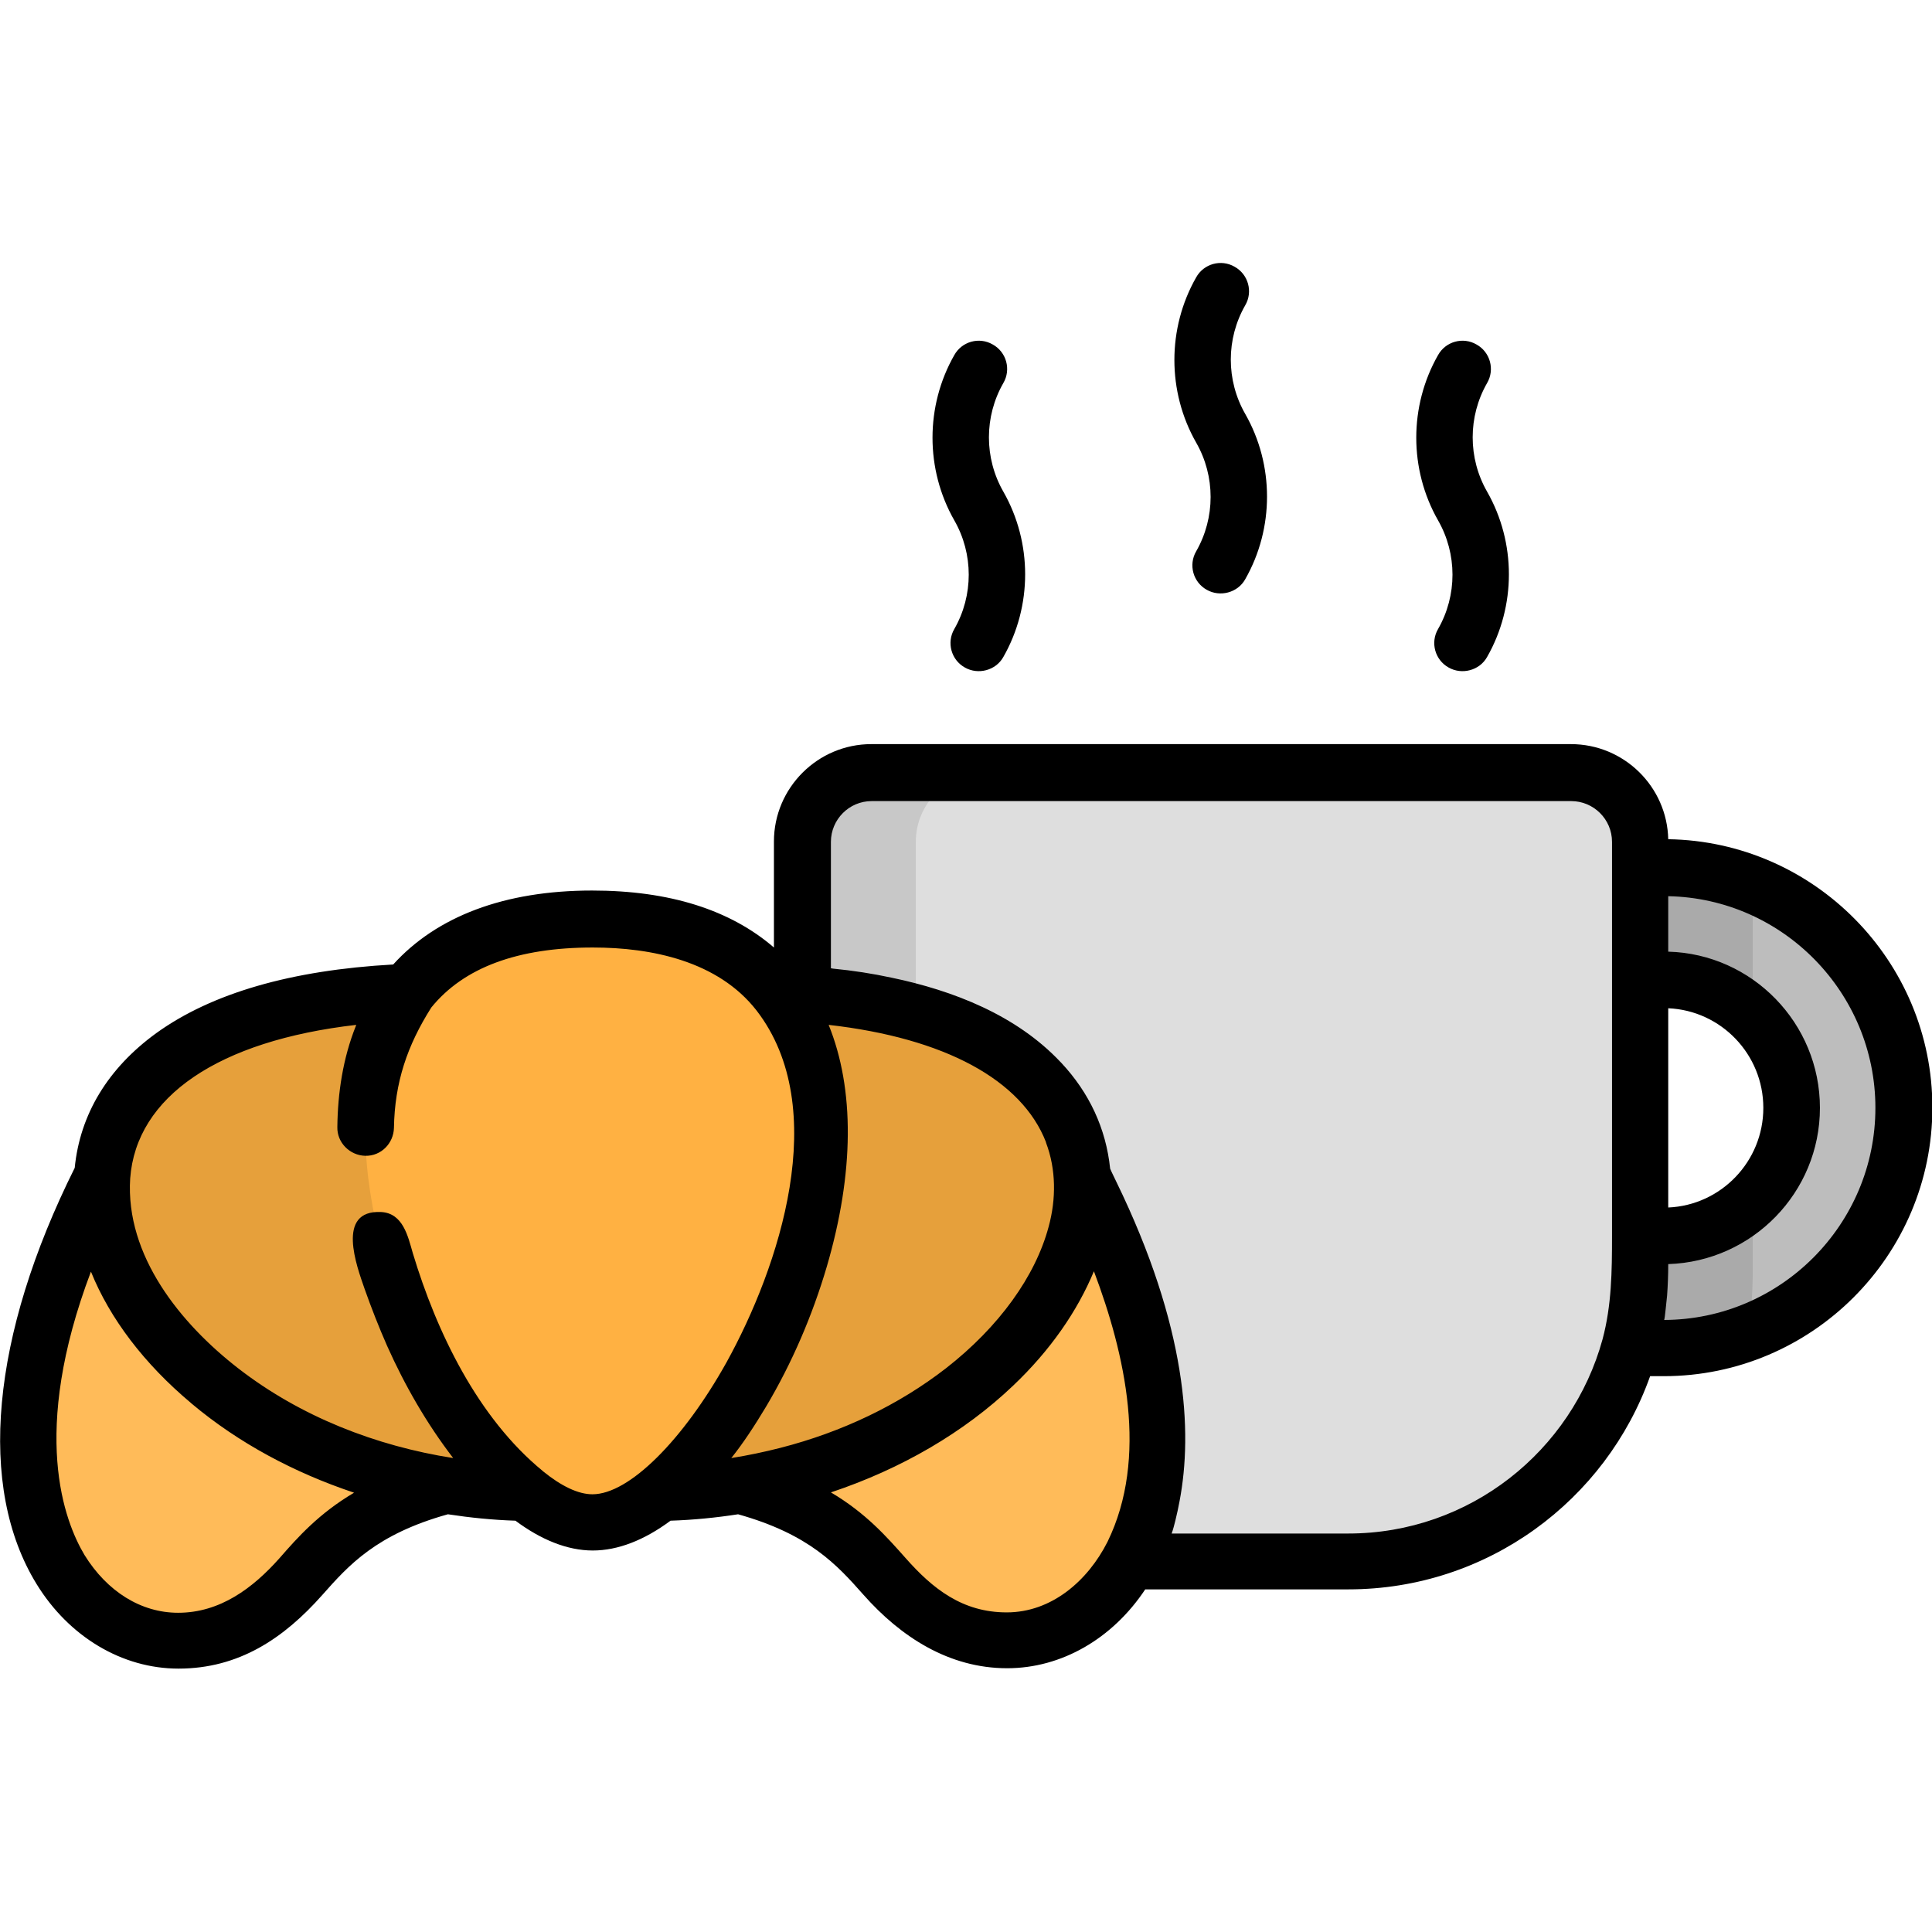 <?xml version="1.0" encoding="utf-8"?>
<!-- Generator: Adobe Illustrator 22.1.0, SVG Export Plug-In . SVG Version: 6.00 Build 0)  -->
<svg version="1.1" id="Capa_1" xmlns="http://www.w3.org/2000/svg" xmlns:xlink="http://www.w3.org/1999/xlink" x="0px" y="0px"
	 viewBox="0 0 512 512" style="enable-background:new 0 0 512 512;" xml:space="preserve">
<style type="text/css">
	.st0{fill:#BDBDBD;}
	.st1{opacity:0.1;enable-background:new    ;}
	.st2{fill:#DEDEDE;}
	.st3{fill:#FFBB59;}
	.st4{fill:#E6A03B;}
	.st5{fill:#FFB142;}
</style>
<path class="st0" d="M440.9,357.3H386c-8.2,0-14.9-6.7-14.9-14.9v-97.6c0-8.2,6.7-14.9,14.9-14.9h54.8c35.1,0,63.7,28.6,63.7,63.7
	S476,357.3,440.9,357.3z M400.9,327.6h40c18.7,0,33.9-15.2,33.9-33.9s-15.2-33.9-33.9-33.9h-40V327.6z"/>
<path class="st1" d="M386,230c-8.2,0-14.9,6.7-14.9,14.9v97.6c0,8.2,6.7,14.9,14.9,14.9h54.8c7.9,0,15.4-1.5,22.4-4.1
	c0.9-5.5,1.3-11,1.3-16.7v-18.6c-6.1,6-14.5,9.7-23.7,9.7h-40v-67.9h40c9.2,0,17.6,3.7,23.7,9.7v-34.8c-7.3-3-15.3-4.6-23.7-4.6
	L386,230L386,230z"/>
<path class="st2" d="M416.3,204.8H231c-10.1,0-18.3,8.2-18.3,18.3v113.4c0,42.7,34.6,77.4,77.4,77.4h67.2
	c42.7,0,77.4-34.6,77.4-77.4V223.1C434.6,213,426.4,204.8,416.3,204.8z"/>
<path class="st1" d="M242.7,336.5V223.1c0-10.1,8.2-18.3,18.3-18.3h-30c-10.1,0-18.3,8.2-18.3,18.3v113.4
	c0,42.7,34.6,77.4,77.4,77.4h30C277.3,413.8,242.7,379.2,242.7,336.5z"/>
<g>
	<path class="st3" d="M286.9,311.7c42.6,83.7,7.6,126.8-24.2,122.8s-24-29.6-66.8-40.8L286.9,311.7z"/>
	<path class="st3" d="M27.2,311.7c-42.6,83.7-7.6,126.8,24.2,122.8s24-29.6,66.8-40.8L27.2,311.7z"/>
</g>
<g>
	<path class="st4" d="M206.2,263c136.8,5.5,81.9,130.2-31.3,132.6L206.2,263z"/>
	<path class="st4" d="M107.9,263c-136.8,5.5-81.9,130.2,31.3,132.6L107.9,263z"/>
</g>
<path class="st5" d="M157,403.5c-42.1,0-111.2-159.9,0-159.9S199.1,403.5,157,403.5z"/>
<path d="M381.1,166.7c-2.1,3.6-0.8,8.2,2.8,10.2c3.5,2,8.2,0.8,10.2-2.8c7.7-13.5,7.7-30.3,0-43.8c-5.1-8.9-5.1-19.9,0-28.8
	c2.1-3.6,0.8-8.2-2.8-10.2c-3.6-2.1-8.2-0.8-10.2,2.8c-7.7,13.5-7.7,30.3,0,43.8C386.2,146.8,386.2,157.8,381.1,166.7z"/>
<path d="M317,146.1c-2.1,3.6-0.8,8.2,2.8,10.2c3.5,2,8.2,0.8,10.2-2.8c7.7-13.5,7.7-30.3,0-43.8c-5.1-8.9-5.1-19.9,0-28.8
	c2.1-3.6,0.8-8.2-2.8-10.2c-3.6-2.1-8.2-0.8-10.2,2.8c-7.7,13.5-7.7,30.3,0,43.8C322.1,126.2,322.1,137.2,317,146.1z"/>
<path d="M252.9,166.7c-2.1,3.6-0.8,8.2,2.8,10.2c3.5,2,8.2,0.8,10.2-2.8c7.7-13.5,7.7-30.3,0-43.8c-5.1-8.9-5.1-19.9,0-28.8
	c2.1-3.6,0.8-8.2-2.8-10.2c-3.6-2.1-8.2-0.8-10.2,2.8c-7.7,13.5-7.7,30.3,0,43.8C258,146.8,258,157.8,252.9,166.7z"/>
<path d="M9.7,419.8c8.6,14,22.7,22.4,37.6,22.4c16,0,27.9-8,38.1-19.5c7-7.9,14.3-16.1,33.3-21.4c5.9,0.9,11.8,1.5,17.9,1.7
	c6.7,5,13.7,7.9,20.5,7.9c6.6,0,13.6-2.7,20.6-7.9c6.1-0.2,12.1-0.8,17.9-1.7c18.9,5.3,26.2,13.4,33.2,21.3
	c9.9,11.2,22.7,19.5,38.1,19.5c14.4,0,27.9-7.8,36.6-20.9h53.8c36.9,0,68.3-23.6,80-56.5h3.6c39.2,0,71.2-31.9,71.2-71.2
	c0-38.8-31.3-70.5-70-71.1c-0.3-13.9-11.7-25.2-25.8-25.2H230.9c-14.2,0-25.8,11.6-25.8,25.8v28.1c-11.6-10-27.7-15.1-48.2-15.1
	c-23.3,0-41.2,6.9-52.7,19.6c-27,1.5-48.1,7.6-62.8,18.2c-12.8,9.3-20.2,21.5-21.6,35.7C-2.4,354-6.1,394.1,9.7,419.8z M203,372.8
	c6.9-11.6,12.3-24.2,16.1-37.1c7.3-24.9,7.4-47.1,0.5-64.1c30.8,3.5,51.2,14.6,57.6,31.1c0,0,0,0.1,0,0.1c2.7,7.1,2.7,15,0.7,22.3
	c-3.5,13.1-13.1,26.5-27.2,37.5c-12.5,9.7-27.5,16.9-43.9,21.1c-4.3,1.1-8.6,2-13,2.7C197,382.4,200,377.8,203,372.8z M266.8,427.3
	c-11.7,0-19.6-6.2-26.9-14.5c-4.9-5.5-10.4-11.8-19.7-17.3c18.6-6.2,35.3-15.9,48.3-28.3c9.8-9.3,17-19.7,21.4-30.3
	c8.3,22,14.5,49.4,3.6,71.7C288.3,418.9,278.7,427.3,266.8,427.3z M442.1,267.2c14,0.6,25.2,12.2,25.2,26.4s-11.2,25.8-25.2,26.4
	V267.2z M497,293.6c0,30.9-25.1,56.1-56,56.2c0.2,0,0.7-5.9,0.8-6.5c0.2-2.8,0.3-5.5,0.3-8.3c22.3-0.7,40.2-19,40.2-41.4
	s-17.9-40.8-40.2-41.4v-14.7C472.5,238.1,497,263.1,497,293.6z M220.2,223.1c0-5.9,4.8-10.8,10.8-10.8h185.4
	c5.9,0,10.8,4.8,10.8,10.8v104.5c0,9.3-0.1,18.3-2.5,27.3c-8.1,29.6-35.2,51.5-67.4,51.5h-46.8c0.4-1.1,0.7-2.3,1-3.5
	c0.4-1.7,0.8-3.4,1.1-5.1c3.5-18.4,2-46.1-16.8-84.7c-0.5-1.1-1.1-2.2-1.6-3.4c-1.1-10.6-5.5-20.1-13-28.1c-0.1-0.1-0.1-0.1-0.2-0.2
	c-11.7-12.4-28.4-18.9-44.7-22.3c-5.1-1.1-10.3-1.9-15.5-2.4c-0.2,0-0.4-0.1-0.6-0.1L220.2,223.1L220.2,223.1L220.2,223.1z
	 M94.4,271.6c0,0.1-0.1,0.2-0.1,0.3c-3.4,8.5-4.8,17.7-4.9,26.8c-0.1,4.1,3.3,7.5,7.4,7.6c4.2,0.1,7.5-3.3,7.6-7.4
	c0.2-12,3.5-21.8,9.9-31.9c8.6-10.6,22.9-15.9,42.8-15.9c15.6,0,33.2,3.6,43.4,16.7c20,25.9,6,68-8,93.3
	C181.1,381.5,166.8,396,157,396c-3.8,0-8.3-2.2-13.1-6.1c0,0,0,0-0.1-0.1c-17.2-14.1-28.1-36.8-34.4-57.7
	c-1.3-4.5-2.6-10.6-8.4-10.9c-12.1-0.6-6.4,14.5-4.4,20.3c1.8,5.1,3.8,10.2,6,15.2c4.7,10.5,10.5,20.6,17.5,29.7
	c-20.5-3.2-40.5-11-57-23.8c-15.2-11.8-29.9-29.8-28.6-50.3C36.1,290.6,57.9,275.8,94.4,271.6z M24.1,337
	c5,12.4,14.1,24.4,26.5,34.8c0,0,0.1,0.1,0.1,0.1c12.6,10.6,27.4,18.4,42.9,23.6c0.1,0,0.2,0.1,0.2,0.1
	c-9.3,5.5-14.9,11.8-19.7,17.3c-7.1,8-15.8,14.5-26.9,14.5c-9.8,0-18.8-5.6-24.8-15.3C17.1,403.2,7.9,379.8,24.1,337z"/>
</svg>
